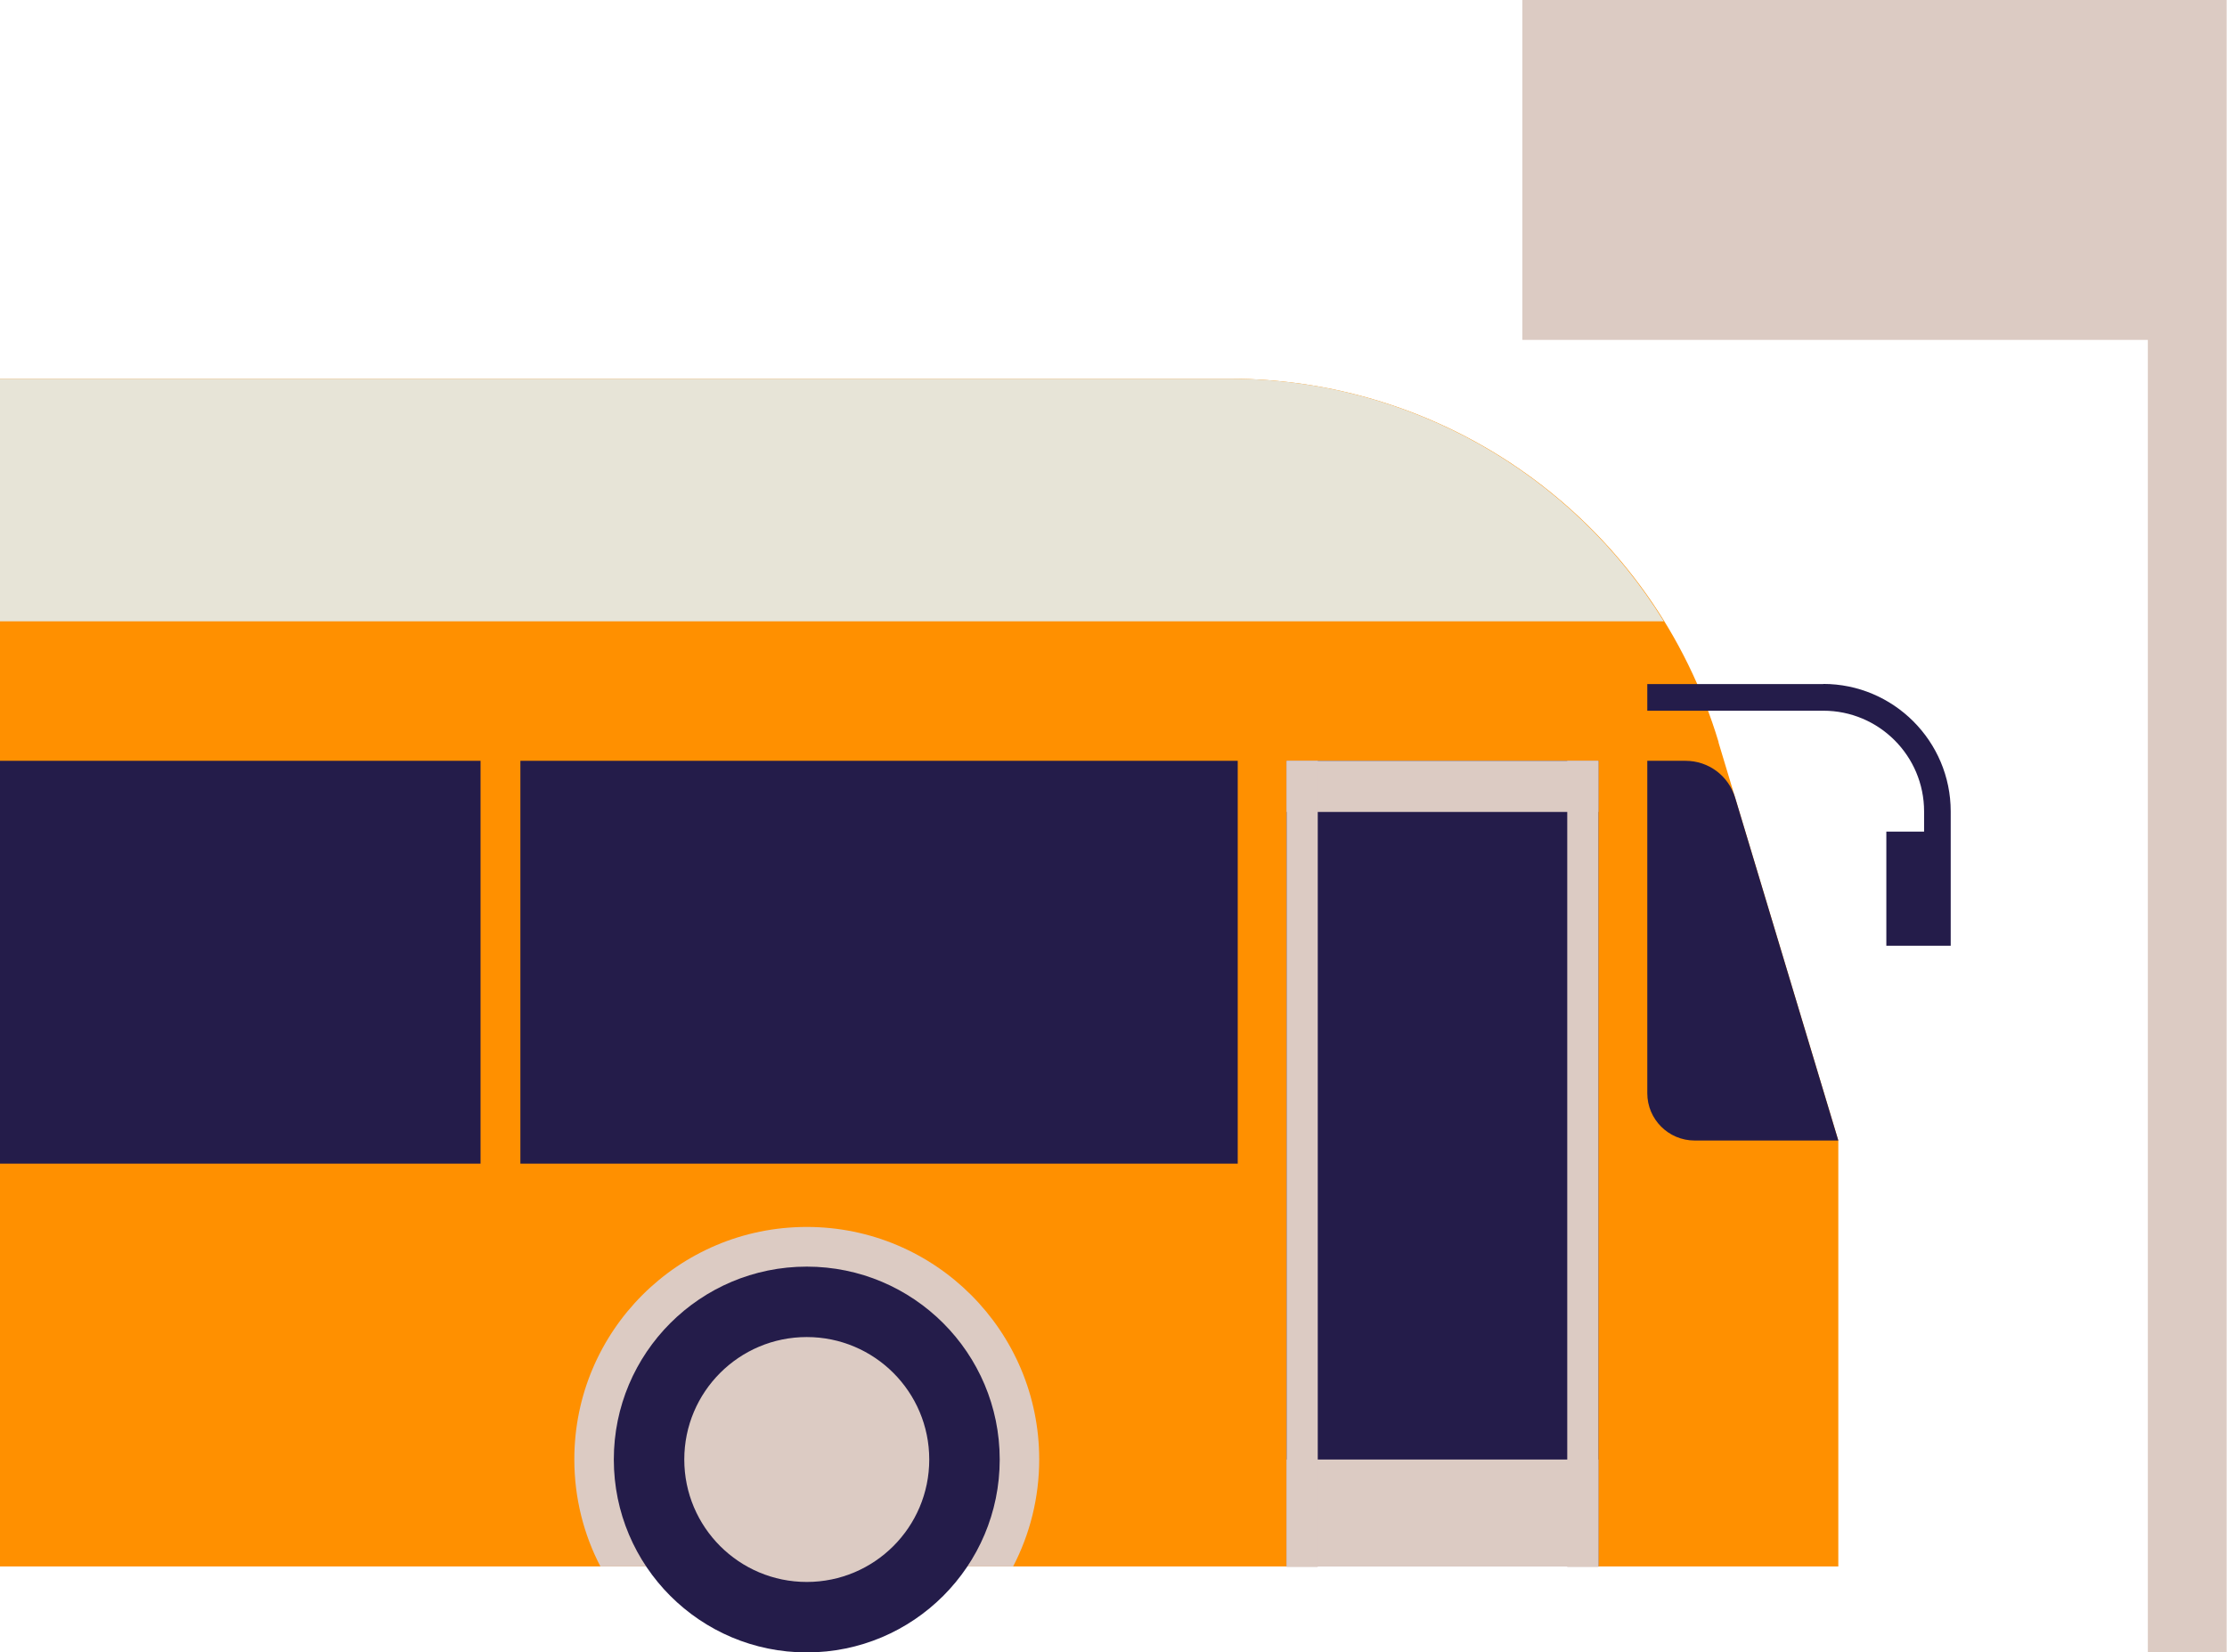 <svg width="128" height="95" viewBox="0 0 128 95" fill="none" xmlns="http://www.w3.org/2000/svg">
<g clip-path="url(#clip0_11205_2807)">
<path d="M98.78 42.669C95.05 30.259 83.62 21.77 70.66 21.77H-0.07V90.059H105.66V65.57L98.77 42.669H98.78Z" fill="#FF9000"/>
<path d="M27.62 43.74H-0.07V66.9H27.62V43.74Z" fill="#241C4A"/>
<path d="M71.14 43.74H29.91V66.9H71.14V43.74Z" fill="#241C4A"/>
<path d="M104.8 39.33H94.68V40.86H104.8C108 40.86 110.59 43.46 110.59 46.65V47.81H108.42V54.37H110.59H112.12V46.65C112.12 42.61 108.83 39.32 104.79 39.32L104.8 39.33Z" fill="#241C4A"/>
<path d="M91.87 90.06V43.74H73.95V90.06" fill="#241C4A"/>
<path d="M91.87 83.91H73.95V90.06H91.87V83.91Z" fill="#DCCBC3"/>
<path d="M91.87 43.74H73.95V46.68H91.87V43.74Z" fill="#DCCBC3"/>
<path d="M75.74 43.74H73.95V90.09H75.74V43.74Z" fill="#DCCBC3"/>
<path d="M91.87 43.74H90.08V90.09H91.87V43.74Z" fill="#DCCBC3"/>
<path d="M34.51 90.059C33.55 88.219 33.01 86.119 33.01 83.899C33.01 76.519 38.99 70.539 46.37 70.539C53.75 70.539 59.73 76.519 59.73 83.899C59.73 86.119 59.19 88.209 58.23 90.059" fill="#DCCBC3"/>
<path d="M46.37 95C52.495 95 57.46 90.035 57.46 83.91C57.46 77.785 52.495 72.82 46.37 72.82C40.245 72.82 35.28 77.785 35.28 83.91C35.28 90.035 40.245 95 46.37 95Z" fill="#241C4A"/>
<path d="M46.37 90.949C50.258 90.949 53.41 87.797 53.41 83.909C53.41 80.021 50.258 76.869 46.37 76.869C42.482 76.869 39.33 80.021 39.33 83.909C39.33 87.797 42.482 90.949 46.37 90.949Z" fill="#DCCBC3"/>
<path d="M105.66 65.57L99.73 45.86C99.35 44.6 98.2 43.74 96.88 43.74H94.68V62.85C94.68 64.35 95.9 65.57 97.4 65.57H105.66Z" fill="#241C4A"/>
<path d="M-0.07 35.719H95.63C90.38 27.2 81.01 21.77 70.65 21.77H-0.07V35.719Z" fill="#E7E4D7"/>
<path d="M127.98 -0.369H123.45V95.001H127.98V-0.369Z" fill="#DCCBC3"/>
<path d="M126.41 -0.369H87.5V19.541H126.41V-0.369Z" fill="#DCCBC3"/>
</g>
<defs>
<clipPath id="clip0_11205_2807">
<rect width="128" height="95" fill="white"/>
</clipPath>
</defs>
</svg>
